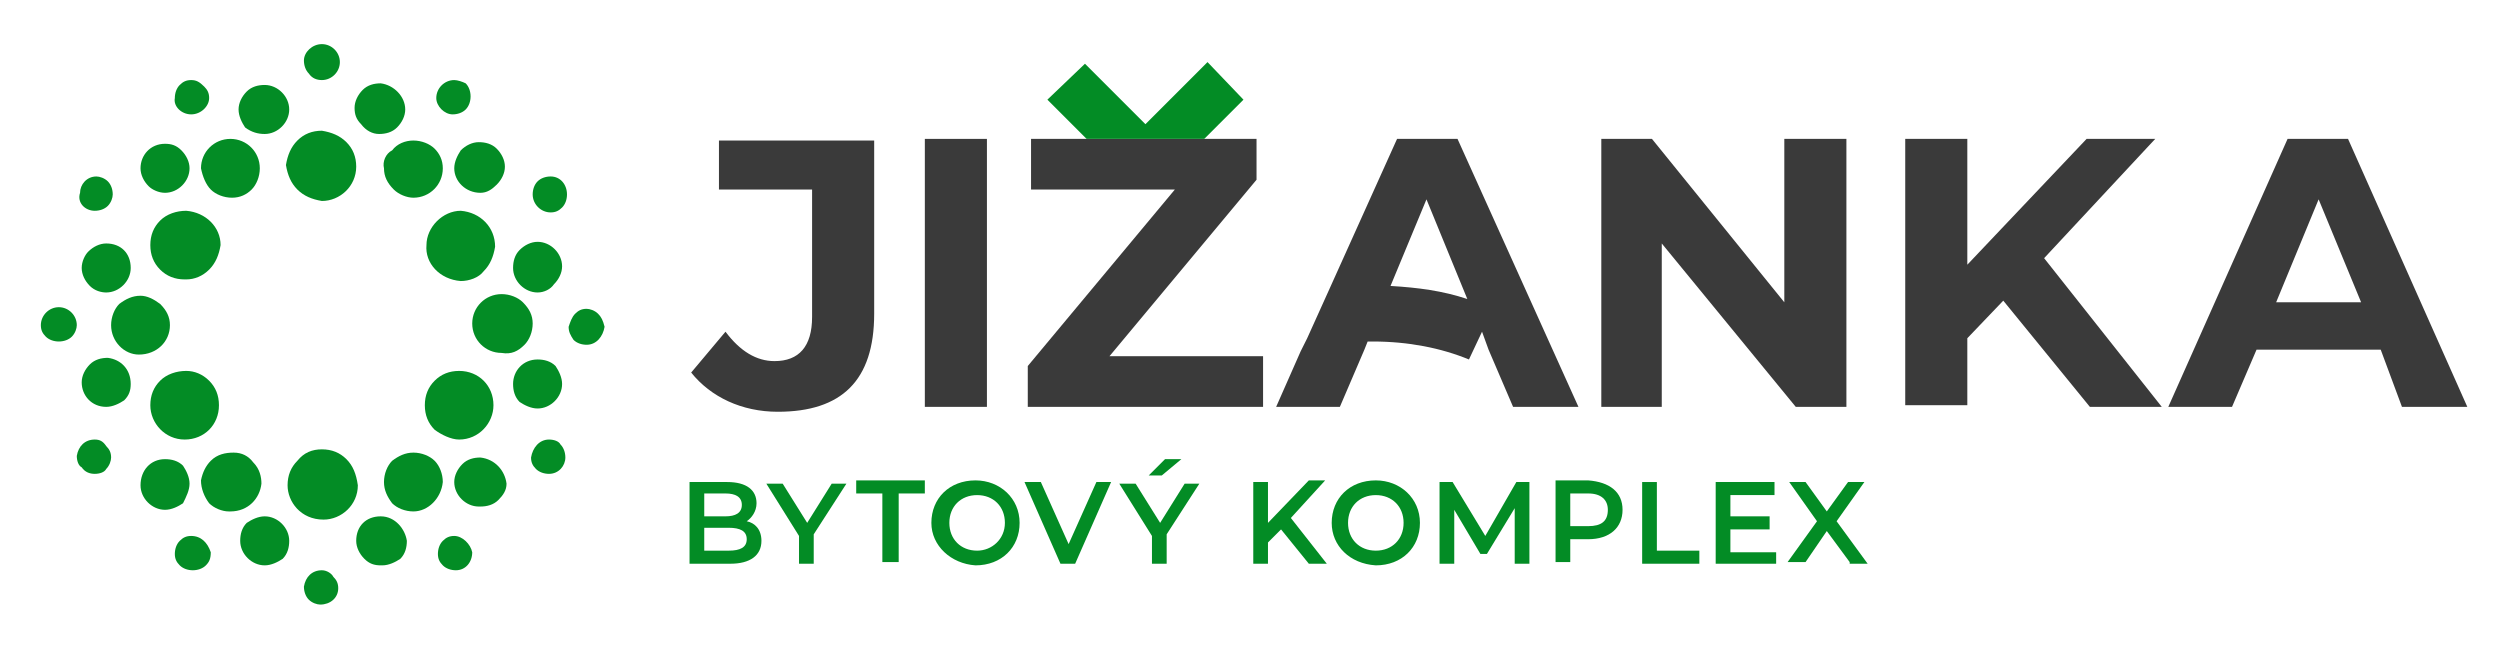 <?xml version="1.0" encoding="utf-8"?>
<!-- Generator: Adobe Illustrator 28.0.0, SVG Export Plug-In . SVG Version: 6.00 Build 0)  -->
<svg version="1.1" id="Vrstva_1" xmlns="http://www.w3.org/2000/svg" xmlns:xlink="http://www.w3.org/1999/xlink" x="0px" y="0px"
	 viewBox="0 0 153 40" style="enable-background:new 0 0 153 40;" xml:space="preserve">
<style type="text/css">
	.st0{fill:#3A3A3A;}
	.st1{fill:#038C25;}
</style>
<g>
	<path class="st0" d="M56.6,8.5h3.8v16.4h-3.8V8.5z"/>
	<path class="st0" d="M77.3,21.8v3.1H62.9v-2.5l9-10.8h-8.8V8.5h13.8v2.5l-9,10.8H77.3z"/>
	<path class="st0" d="M113,8.5v16.4h-3.1l-8.2-10v10H98V8.5h3.1l8.1,10v-10H113z"/>
	<path class="st0" d="M122.6,18.4l-2.2,2.3v4.1h-3.8V8.5h3.8v7.7l7.3-7.7h4.2l-6.8,7.3l7.2,9.1h-4.4L122.6,18.4z"/>
	<path class="st0" d="M145.7,21.4h-7.6l-1.5,3.5h-3.9l7.3-16.4h3.7l7.3,16.4h-4L145.7,21.4z M144.5,18.5l-2.6-6.3l-2.6,6.3H144.5z"
		/>
	<path class="st0" d="M89.2,8.5h-3.7l-4.1,9.1l0,0L80,20.7l-0.4,0.8c0,0,0,0,0,0c0,0,0,0,0,0l-1.5,3.4H82l1.5-3.5l0.2-0.5
		c0.1,0,0.2,0,0.3,0c2.2,0,4.2,0.4,5.9,1.1l0.8-1.7l0.4,1.1l1.5,3.5h4L89.2,8.5z M87.3,12.2l2.5,6.1c-1.5-0.5-3-0.7-4.7-0.8
		L87.3,12.2z"/>
	<polygon class="st1" points="73.7,8.5 76.1,6.1 73.9,3.8 70.1,7.6 66.4,3.9 64.1,6.1 66.5,8.5 	"/>
	<path class="st0" d="M42.3,22.8l2.1-2.5c0.9,1.2,1.9,1.8,3,1.8c1.5,0,2.3-0.9,2.3-2.7v-7.8H44v-3h9.5v10.6c0,4.1-2,6-5.9,6
		C45.4,25.2,43.5,24.3,42.3,22.8z"/>
	<g>
		<path class="st1" d="M46.6,33.1c0,0.9-0.7,1.4-1.9,1.4h-2.5v-5h2.3c1.2,0,1.8,0.5,1.8,1.3c0,0.5-0.3,0.9-0.6,1.1
			C46.2,32,46.6,32.4,46.6,33.1z M43.1,30.2v1.4h1.3c0.6,0,1-0.2,1-0.7c0-0.5-0.4-0.7-1-0.7H43.1z M45.7,33c0-0.5-0.4-0.7-1.1-0.7
			h-1.5v1.4h1.5C45.3,33.7,45.7,33.5,45.7,33z"/>
		<path class="st1" d="M49.8,32.7v1.8h-0.9v-1.7l-2-3.2h1l1.5,2.4l1.5-2.4h0.9L49.8,32.7z"/>
		<path class="st1" d="M54,30.2h-1.6v-0.8h4.2v0.8h-1.6v4.2H54V30.2z"/>
		<path class="st1" d="M57,32c0-1.5,1.1-2.6,2.7-2.6c1.5,0,2.7,1.1,2.7,2.6c0,1.5-1.1,2.6-2.7,2.6C58.2,34.5,57,33.4,57,32z
			 M61.5,32c0-1-0.7-1.7-1.7-1.7c-1,0-1.7,0.7-1.7,1.7c0,1,0.7,1.7,1.7,1.7C60.7,33.7,61.5,33,61.5,32z"/>
		<path class="st1" d="M68,29.5l-2.2,5h-0.9l-2.2-5h1l1.7,3.8l1.7-3.8H68z"/>
		<path class="st1" d="M71.4,32.7v1.8h-0.9v-1.7l-2-3.2h1l1.5,2.4l1.5-2.4h0.9L71.4,32.7z M71.1,29.1h-0.8l1-1h1L71.1,29.1z"/>
		<path class="st1" d="M78.4,32.4l-0.8,0.8v1.3h-0.9v-5h0.9V32l2.5-2.6h1L79,31.7l2.2,2.8h-1.1L78.4,32.4z"/>
		<path class="st1" d="M81.5,32c0-1.5,1.1-2.6,2.7-2.6c1.5,0,2.7,1.1,2.7,2.6c0,1.5-1.1,2.6-2.7,2.6C82.6,34.5,81.5,33.4,81.5,32z
			 M85.9,32c0-1-0.7-1.7-1.7-1.7c-1,0-1.7,0.7-1.7,1.7c0,1,0.7,1.7,1.7,1.7C85.2,33.7,85.9,33,85.9,32z"/>
		<path class="st1" d="M92.7,34.4l0-3.3L91,33.9h-0.4L89,31.2v3.3h-0.9v-5h0.8l2,3.3l1.9-3.3h0.8l0,5H92.7z"/>
		<path class="st1" d="M99.3,31.2c0,1.1-0.8,1.8-2.1,1.8h-1.1v1.4h-0.9v-5h2C98.5,29.5,99.3,30.1,99.3,31.2z M98.4,31.2
			c0-0.6-0.4-1-1.2-1h-1.1v2h1.1C98,32.2,98.4,31.9,98.4,31.2z"/>
		<path class="st1" d="M100.5,29.5h0.9v4.2h2.6v0.8h-3.5V29.5z"/>
		<path class="st1" d="M108.7,33.7v0.8H105v-5h3.6v0.8h-2.7v1.3h2.4v0.8h-2.4v1.4H108.7z"/>
		<path class="st1" d="M113.2,34.4l-1.4-1.9l-1.3,1.9h-1.1l1.8-2.5l-1.7-2.4h1l1.3,1.8l1.3-1.8h1l-1.7,2.4l1.9,2.6H113.2z"/>
	</g>
	<g>
		<path class="st1" d="M28.2,17.2c0.5,0,1.1-0.2,1.4-0.6c0.4-0.4,0.6-0.9,0.7-1.5v0c0-1.2-0.9-2.1-2.1-2.2l0,0c-1.1,0-2.1,1-2.1,2.1
			C26,16.1,26.9,17.1,28.2,17.2L28.2,17.2z"/>
		<path class="st1" d="M18.2,11.6c0.4,0.4,0.9,0.6,1.5,0.7l0,0c1.1,0,2.1-0.9,2.1-2.1c0-0.6-0.2-1.1-0.6-1.5
			c-0.4-0.4-0.9-0.6-1.5-0.7h0c-0.6,0-1.1,0.2-1.5,0.6c-0.4,0.4-0.6,0.9-0.7,1.5C17.6,10.7,17.8,11.2,18.2,11.6z"/>
		<path class="st1" d="M28.1,26.9L28.1,26.9c1.2,0,2.1-1,2.1-2.1c0-1.2-0.9-2.1-2.1-2.1c-0.6,0-1.1,0.2-1.5,0.6
			c-0.4,0.4-0.6,0.9-0.6,1.5c0,0.6,0.2,1.1,0.6,1.5C27,26.6,27.6,26.9,28.1,26.9z"/>
		<path class="st1" d="M11.4,12.9c-0.6,0-1.2,0.2-1.6,0.6c-0.4,0.4-0.6,0.9-0.6,1.5c0,0.6,0.2,1.1,0.6,1.5c0.4,0.4,0.9,0.6,1.5,0.6
			c0,0,0,0,0,0c0,0,0,0,0.1,0c0.5,0,1-0.2,1.4-0.6c0.4-0.4,0.6-0.9,0.7-1.5C13.5,13.9,12.6,13,11.4,12.9z"/>
		<path class="st1" d="M21.2,28.1c-0.4-0.4-0.9-0.6-1.5-0.6h0c-0.6,0-1.1,0.2-1.5,0.7c-0.4,0.4-0.6,0.9-0.6,1.5c0,1,0.8,2.1,2.2,2.1
			c0,0,0,0,0,0c1.1,0,2.1-0.9,2.1-2.1C21.8,29,21.6,28.5,21.2,28.1z"/>
		<path class="st1" d="M11.3,26.9c1.2,0,2.1-0.9,2.1-2.1c0-0.6-0.2-1.1-0.6-1.5c-0.4-0.4-0.9-0.6-1.4-0.6c-0.6,0-1.2,0.2-1.6,0.6
			c-0.4,0.4-0.6,0.9-0.6,1.5C9.2,25.9,10.1,26.9,11.3,26.9z"/>
		<path class="st1" d="M32.1,21.1c0.3-0.3,0.5-0.8,0.5-1.3c0-0.5-0.2-0.9-0.6-1.3c-0.3-0.3-0.8-0.5-1.3-0.5c0,0,0,0,0,0
			c-1,0-1.8,0.8-1.8,1.8c0,1,0.8,1.8,1.8,1.8C31.3,21.7,31.7,21.5,32.1,21.1z"/>
		<path class="st1" d="M23.5,10.3c0,0.5,0.2,0.9,0.6,1.3c0.3,0.3,0.8,0.5,1.2,0.5l0,0c1,0,1.8-0.8,1.8-1.8c0-0.5-0.2-0.9-0.5-1.2
			c-0.3-0.3-0.8-0.5-1.3-0.5c-0.5,0-1,0.2-1.3,0.6C23.6,9.4,23.4,9.9,23.5,10.3z"/>
		<path class="st1" d="M12.9,11.6c0.3,0.3,0.8,0.5,1.3,0.5c0,0,0,0,0,0h0c0.5,0,0.9-0.2,1.2-0.5c0.3-0.3,0.5-0.8,0.5-1.3
			c0-1-0.8-1.8-1.8-1.8h0c-1,0-1.8,0.8-1.8,1.8C12.4,10.8,12.6,11.3,12.9,11.6z"/>
		<path class="st1" d="M27.1,29.5c0-0.5-0.2-1-0.5-1.3c-0.3-0.3-0.8-0.5-1.3-0.5c-0.5,0-0.9,0.2-1.3,0.5c-0.3,0.3-0.5,0.8-0.5,1.3
			c0,0.5,0.2,0.9,0.5,1.3c0.3,0.3,0.8,0.5,1.3,0.5C26.2,31.3,27,30.5,27.1,29.5L27.1,29.5z"/>
		<path class="st1" d="M16,29.6c0-0.4-0.1-0.9-0.5-1.3c-0.3-0.4-0.7-0.6-1.2-0.6c-0.5,0-1,0.1-1.4,0.5c-0.3,0.3-0.5,0.7-0.6,1.2
			c0,0.5,0.2,1,0.5,1.4c0.3,0.3,0.8,0.5,1.2,0.5c0,0,0,0,0,0c0,0,0.1,0,0.1,0C15.2,31.3,15.9,30.5,16,29.6z"/>
		<path class="st1" d="M10.4,19.9L10.4,19.9c0-0.5-0.2-0.9-0.6-1.3c-0.4-0.3-0.8-0.5-1.2-0.5c-0.5,0-0.9,0.2-1.3,0.5
			c-0.3,0.3-0.5,0.8-0.5,1.3c0,1,0.8,1.8,1.7,1.8l0,0C9.6,21.7,10.4,20.9,10.4,19.9z"/>
		<path class="st1" d="M27.8,10.3c0,0.8,0.7,1.5,1.6,1.5c0.4,0,0.7-0.2,1-0.5c0.3-0.3,0.5-0.7,0.5-1.1c0-0.4-0.2-0.8-0.5-1.1
			c-0.3-0.3-0.7-0.4-1.1-0.4c0,0,0,0,0,0c-0.4,0-0.8,0.2-1.1,0.5C28,9.5,27.8,9.9,27.8,10.3z"/>
		<path class="st1" d="M23.2,8.2L23.2,8.2c0.4,0,0.8-0.1,1.1-0.4c0.3-0.3,0.5-0.7,0.5-1.1c0-0.8-0.7-1.5-1.5-1.6
			c-0.4,0-0.8,0.1-1.1,0.4c-0.3,0.3-0.5,0.7-0.5,1.1c0,0.4,0.1,0.7,0.4,1C22.4,8,22.8,8.2,23.2,8.2z"/>
		<path class="st1" d="M16.2,8.2c0.8,0,1.5-0.7,1.5-1.5c0-0.8-0.7-1.5-1.5-1.5c-0.4,0-0.8,0.1-1.1,0.4c-0.3,0.3-0.5,0.7-0.5,1.1
			c0,0.4,0.2,0.8,0.4,1.1C15.4,8.1,15.8,8.2,16.2,8.2z"/>
		<path class="st1" d="M32.9,17.9L32.9,17.9L32.9,17.9c0.4,0,0.8-0.2,1-0.5c0.3-0.3,0.5-0.7,0.5-1.1c0-0.8-0.7-1.5-1.5-1.5
			c-0.4,0-0.8,0.2-1.1,0.5c-0.3,0.3-0.4,0.7-0.4,1.1C31.4,17.2,32.1,17.9,32.9,17.9z"/>
		<path class="st1" d="M32.9,25c0.8,0,1.5-0.7,1.5-1.5c0-0.4-0.2-0.8-0.4-1.1c-0.3-0.3-0.7-0.4-1.1-0.4c-0.9,0-1.5,0.7-1.5,1.5
			c0,0.4,0.1,0.8,0.4,1.1C32.1,24.8,32.5,25,32.9,25L32.9,25z M32.9,24.8L32.9,24.8L32.9,24.8L32.9,24.8z"/>
		<path class="st1" d="M29.4,28L29.4,28c-0.4,0-0.8,0.1-1.1,0.4c-0.3,0.3-0.5,0.7-0.5,1.1c0,0.8,0.7,1.5,1.5,1.5c0,0,0,0,0.1,0
			c0.4,0,0.8-0.1,1.1-0.4c0.3-0.3,0.5-0.6,0.5-1C30.9,28.8,30.3,28.1,29.4,28z"/>
		<path class="st1" d="M10.1,11.8L10.1,11.8c0.8,0,1.5-0.7,1.5-1.5c0-0.4-0.2-0.8-0.5-1.1c-0.3-0.3-0.6-0.4-1-0.4
			c-0.9,0-1.5,0.7-1.5,1.5c0,0.4,0.2,0.8,0.5,1.1C9.3,11.6,9.7,11.8,10.1,11.8z"/>
		<path class="st1" d="M6.5,14.9c-0.4,0-0.8,0.2-1.1,0.5C5.2,15.6,5,16,5,16.4c0,0.4,0.2,0.8,0.5,1.1c0.3,0.3,0.7,0.4,1,0.4l0,0
			c0.8,0,1.5-0.7,1.5-1.5C8,15.5,7.4,14.9,6.5,14.9L6.5,14.9z M6.5,15L6.5,15L6.5,15L6.5,15z"/>
		<path class="st1" d="M16.2,31.6L16.2,31.6c-0.4,0-0.8,0.2-1.1,0.4c-0.3,0.3-0.4,0.7-0.4,1.1c0,0.8,0.7,1.5,1.5,1.5
			c0.4,0,0.8-0.2,1.1-0.4c0.3-0.3,0.4-0.7,0.4-1.1C17.7,32.3,17,31.6,16.2,31.6z"/>
		<path class="st1" d="M23.3,31.6L23.3,31.6c-0.9,0-1.5,0.6-1.5,1.5c0,0.4,0.2,0.8,0.5,1.1c0.3,0.3,0.6,0.4,1,0.4c0,0,0,0,0.1,0
			c0.4,0,0.8-0.2,1.1-0.4c0.3-0.3,0.4-0.7,0.4-1.1C24.8,32.4,24.2,31.6,23.3,31.6z"/>
		<path class="st1" d="M11.6,29.6c0-0.4-0.2-0.8-0.4-1.1c-0.3-0.3-0.7-0.4-1.1-0.4c-0.9,0-1.5,0.7-1.5,1.6c0,0.8,0.7,1.5,1.5,1.5
			c0.4,0,0.8-0.2,1.1-0.4C11.4,30.4,11.6,30,11.6,29.6z"/>
		<path class="st1" d="M6.6,21.9L6.6,21.9c-0.4,0-0.8,0.1-1.1,0.4C5.2,22.6,5,23,5,23.4c0,0.8,0.6,1.5,1.5,1.5h0
			c0.4,0,0.8-0.2,1.1-0.4C7.9,24.2,8,23.9,8,23.5C8,22.6,7.4,22,6.6,21.9z"/>
		<path class="st1" d="M27.7,7L27.7,7c0.3,0,0.6-0.1,0.8-0.3c0.2-0.2,0.3-0.5,0.3-0.8c0-0.3-0.1-0.6-0.3-0.8C28.3,5,28,4.9,27.8,4.9
			c-0.6,0-1.1,0.5-1.1,1.1C26.7,6.5,27.2,7,27.7,7z M27.8,6.9L27.8,6.9L27.8,6.9L27.8,6.9z"/>
		<path class="st1" d="M19.7,4.9L19.7,4.9c0.6,0,1.1-0.5,1.1-1.1c0-0.6-0.5-1.1-1.1-1.1c-0.6,0-1.1,0.5-1.1,1c0,0.3,0.1,0.6,0.3,0.8
			C19.1,4.8,19.4,4.9,19.7,4.9z"/>
		<path class="st1" d="M33.7,10.8c-0.3,0-0.6,0.1-0.8,0.3c-0.2,0.2-0.3,0.5-0.3,0.8c0,0.6,0.5,1.1,1.1,1.1l0,0
			c0.3,0,0.5-0.1,0.7-0.3c0.2-0.2,0.3-0.5,0.3-0.8C34.7,11.3,34.3,10.8,33.7,10.8z"/>
		<path class="st1" d="M36.6,19.2c-0.2-0.2-0.5-0.3-0.7-0.3c-0.3,0-0.5,0.1-0.7,0.3c-0.2,0.2-0.3,0.5-0.4,0.8c0,0.3,0.1,0.5,0.3,0.8
			c0.2,0.2,0.5,0.3,0.8,0.3c0.6,0,1-0.5,1.1-1.1C36.9,19.6,36.8,19.4,36.6,19.2z"/>
		<path class="st1" d="M11.7,7L11.7,7L11.7,7c0.6,0,1.1-0.5,1.1-1c0-0.3-0.1-0.5-0.3-0.7C12.2,5,12,4.9,11.7,4.9
			c-0.3,0-0.5,0.1-0.7,0.3c-0.2,0.2-0.3,0.5-0.3,0.8C10.6,6.5,11.1,7,11.7,7z"/>
		<path class="st1" d="M33.6,26.9L33.6,26.9c-0.6,0-1,0.5-1.1,1.1c0,0.3,0.1,0.5,0.3,0.7c0.2,0.2,0.5,0.3,0.8,0.3c0.6,0,1-0.5,1-1
			c0-0.3-0.1-0.6-0.3-0.8C34.2,27,33.9,26.9,33.6,26.9z"/>
		<path class="st1" d="M3.6,18.8L3.6,18.8c-0.6,0-1.1,0.5-1.1,1.1c0,0.3,0.1,0.5,0.3,0.7c0.2,0.2,0.5,0.3,0.8,0.3
			c0.3,0,0.6-0.1,0.8-0.3c0.2-0.2,0.3-0.5,0.3-0.7C4.7,19.3,4.2,18.8,3.6,18.8z"/>
		<path class="st1" d="M5.8,12.9C5.8,12.9,5.8,12.9,5.8,12.9c0.3,0,0.6-0.1,0.8-0.3c0.2-0.2,0.3-0.5,0.3-0.7c0-0.3-0.1-0.6-0.3-0.8
			c-0.2-0.2-0.5-0.3-0.7-0.3l0,0c-0.6,0-1,0.5-1,1C4.7,12.4,5.2,12.9,5.8,12.9z"/>
		<path class="st1" d="M5.8,26.9L5.8,26.9c-0.6,0-1,0.4-1.1,1c0,0.3,0.1,0.6,0.3,0.7C5.2,28.9,5.5,29,5.8,29c0.3,0,0.6-0.1,0.7-0.3
			c0.2-0.2,0.3-0.5,0.3-0.7c0-0.3-0.1-0.5-0.3-0.7C6.3,27,6.1,26.9,5.8,26.9z"/>
		<path class="st1" d="M27.8,32.8L27.8,32.8c-0.3,0-0.5,0.1-0.7,0.3c-0.2,0.2-0.3,0.5-0.3,0.8c0,0.3,0.1,0.5,0.3,0.7
			c0.2,0.2,0.5,0.3,0.8,0.3c0.6,0,1-0.5,1-1.1C28.8,33.3,28.3,32.8,27.8,32.8z"/>
		<path class="st1" d="M19.7,34.9L19.7,34.9c-0.6,0-1,0.4-1.1,1c0,0.3,0.1,0.6,0.3,0.8c0.2,0.2,0.5,0.3,0.7,0.3l0,0
			c0.6,0,1.1-0.4,1.1-1c0-0.3-0.1-0.5-0.3-0.7C20.3,35.1,20,34.9,19.7,34.9z"/>
		<path class="st1" d="M11.7,32.8L11.7,32.8c-0.3,0-0.5,0.1-0.7,0.3c-0.2,0.2-0.3,0.5-0.3,0.8c0,0.3,0.1,0.5,0.3,0.7
			c0.2,0.2,0.5,0.3,0.8,0.3l0,0c0.3,0,0.6-0.1,0.8-0.3c0.2-0.2,0.3-0.4,0.3-0.8C12.7,33.2,12.3,32.8,11.7,32.8z"/>
	</g>
</g>
</svg>
